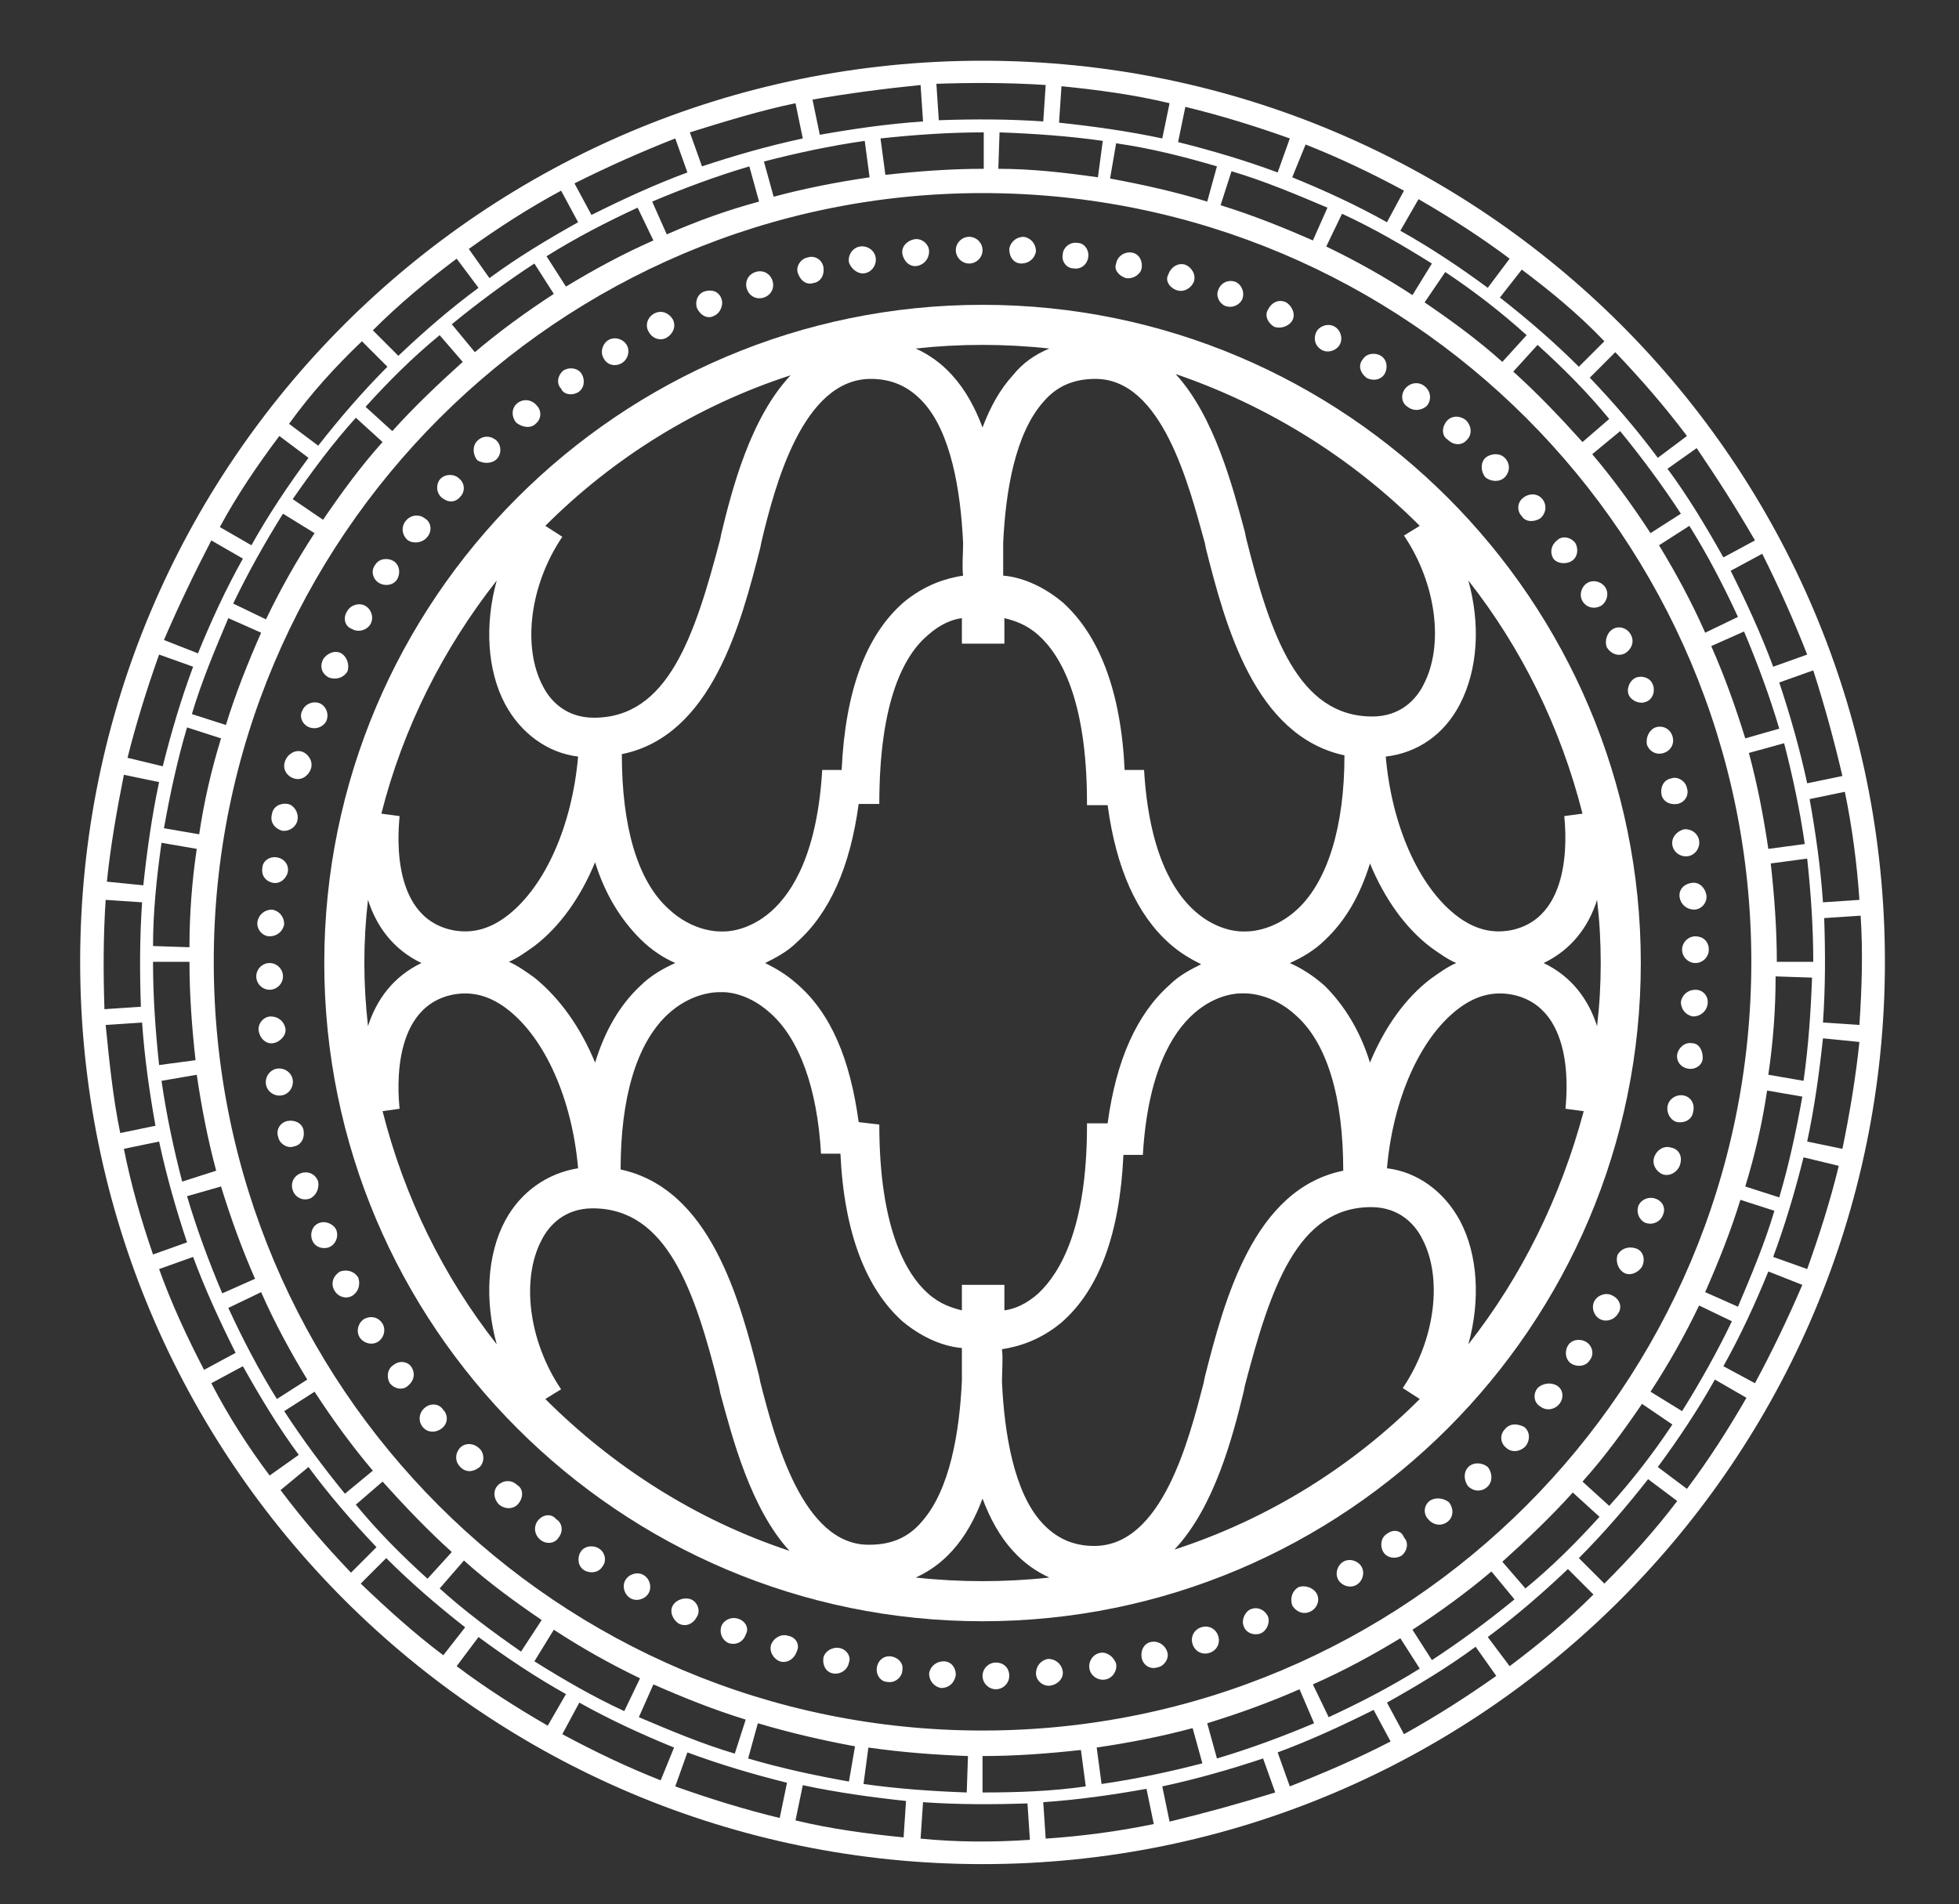 <?xml version="1.0" encoding="utf-8"?>
<!-- Generator: Adobe Illustrator 19.1.0, SVG Export Plug-In . SVG Version: 6.00 Build 0)  -->
<svg version="1.1" id="Lager_1" xmlns="http://www.w3.org/2000/svg" xmlns:xlink="http://www.w3.org/1999/xlink" x="0px" y="0px"
	 viewBox="0 0 161.3 156.8" style="enable-background:new 0 0 161.3 156.8;" xml:space="preserve">
<rect x="0" y="0" width="161.3" height="156.8" fill="#333333" stroke="none"/>
<style type="text/css">
	.st0{fill:#FFFFFF;}
</style>
<g>
	<path class="st0" d="M80.9,153.5c41,0,74.3-33.3,74.3-74.3C155.2,38.2,122,5,80.9,5S6.6,38.2,6.6,79.2
		C6.6,120.3,39.9,153.5,80.9,153.5 M29.7,130.4l2.1-2.1c2,2,4.2,3.9,6.5,5.7l-1.8,2.3C34.1,134.5,31.9,132.5,29.7,130.4 M80.9,15.9
		c35,0,63.3,28.3,63.3,63.3c0,35-28.3,63.3-63.3,63.3c-35,0-63.3-28.3-63.3-63.3C17.6,44.3,46,15.9,80.9,15.9 M62.9,13.3
		c2.7-0.7,5.5-1.3,8.3-1.7l0.4,3c-2.7,0.4-5.3,0.9-7.9,1.6L62.9,13.3z M72.5,11.4c2.8-0.3,5.6-0.5,8.5-0.5v3c-2.7,0-5.4,0.2-8.1,0.5
		L72.5,11.4z M82.2,13.9l0.1-3c2.8,0.1,5.7,0.3,8.5,0.7l-0.4,3C87.6,14.2,84.9,13.9,82.2,13.9 M91.4,14.7l0.5-2.9
		c2.8,0.4,5.6,1.1,8.3,1.9l-0.8,2.9C96.8,15.8,94.1,15.2,91.4,14.7 M108.1,138.7c2.5-1.1,4.9-2.4,7.2-3.8l1.6,2.5
		c-2.4,1.5-4.9,2.8-7.5,4L108.1,138.7z M108.2,141.9c-2.6,1.1-5.3,2.1-8,2.9l-0.8-2.9c2.6-0.8,5.1-1.7,7.6-2.8L108.2,141.9z
		 M116.3,134.2c2.3-1.5,4.5-3.1,6.5-4.8l1.9,2.3c-2.2,1.8-4.5,3.5-6.8,5L116.3,134.2z M123.7,128.6c2-1.8,4-3.7,5.8-5.7l2.2,2
		c-1.9,2.1-3.9,4.1-6.1,5.9L123.7,128.6z M130.3,122c1.8-2,3.4-4.2,4.9-6.4l2.5,1.7c-1.6,2.4-3.3,4.6-5.2,6.7L130.3,122z
		 M135.9,114.6c1.5-2.3,2.8-4.6,4-7.1l2.7,1.3c-1.2,2.5-2.6,5-4.1,7.4L135.9,114.6z M140.4,106.4c1.1-2.5,2.1-5,2.9-7.6l2.8,0.9
		c-0.8,2.7-1.9,5.3-3,7.9L140.4,106.4z M143.7,97.7c0.8-2.6,1.4-5.2,1.8-7.9l2.9,0.5c-0.5,2.8-1.1,5.6-1.9,8.3L143.7,97.7z
		 M145.6,88.5c0.4-2.7,0.6-5.4,0.6-8.1l3,0.1c-0.1,2.8-0.3,5.7-0.7,8.5L145.6,88.5z M146.3,79.2c0-2.7-0.2-5.4-0.5-8.1l3-0.4
		c0.3,2.8,0.5,5.6,0.5,8.5H146.3z M145.6,69.9c-0.4-2.7-0.9-5.3-1.6-7.9l2.9-0.8c0.7,2.7,1.3,5.5,1.7,8.3L145.6,69.9z M143.7,60.8
		c-0.8-2.6-1.7-5.1-2.8-7.6l2.7-1.2c1.1,2.6,2.1,5.3,2.9,8L143.7,60.8z M140.4,52.1c-1.1-2.5-2.4-4.9-3.8-7.2l2.5-1.6
		c1.5,2.4,2.8,4.9,4,7.5L140.4,52.1z M135.9,43.9c-1.5-2.3-3.1-4.5-4.8-6.5l2.3-1.9c1.8,2.2,3.5,4.5,5,6.8L135.9,43.9z M130.3,36.4
		c-1.8-2-3.7-4-5.7-5.8l2-2.2c2.1,1.9,4.1,3.9,5.9,6.1L130.3,36.4z M123.7,29.8c-2-1.8-4.2-3.4-6.4-4.9l1.7-2.5
		c2.4,1.6,4.6,3.3,6.7,5.2L123.7,29.8z M116.3,24.3c-2.3-1.5-4.6-2.8-7.1-4l1.3-2.7c2.6,1.2,5,2.6,7.4,4.1L116.3,24.3z M108.1,19.8
		c-2.5-1.1-5-2.1-7.6-2.9l0.9-2.8c2.7,0.8,5.3,1.9,7.9,3L108.1,19.8z M99,145.2c-2.7,0.7-5.5,1.3-8.3,1.7l-0.4-3
		c2.7-0.4,5.3-0.9,7.9-1.6L99,145.2z M89.4,147.1c-2.8,0.4-5.6,0.5-8.5,0.5l0-3c2.7,0,5.4-0.2,8.1-0.5L89.4,147.1z M79.7,144.6
		l-0.1,3c-2.8-0.1-5.7-0.3-8.5-0.7l0.4-3C74.3,144.3,77,144.5,79.7,144.6 M70.4,143.8l-0.5,2.9c-2.8-0.5-5.6-1.1-8.3-1.9l0.8-2.9
		C65.1,142.7,67.7,143.3,70.4,143.8 M45.6,134.2c2.3,1.5,4.6,2.8,7.1,4l-1.3,2.7c-2.6-1.2-5-2.6-7.4-4.1L45.6,134.2z M42.9,136
		c-2.3-1.6-4.6-3.3-6.7-5.2l2-2.3c2,1.8,4.2,3.4,6.4,4.9L42.9,136z M53.8,138.7c2.5,1.1,5,2.1,7.6,2.9l-0.9,2.8
		c-2.7-0.8-5.3-1.9-7.9-3L53.8,138.7z M54.9,19.3l-1.2-2.7c2.6-1.1,5.3-2.1,8-2.9l0.8,2.9C59.9,17.3,57.4,18.2,54.9,19.3 M53.8,19.8
		c-2.5,1.1-4.9,2.4-7.2,3.8l-1.6-2.5c2.4-1.5,4.9-2.8,7.5-4L53.8,19.8z M45.6,24.2c-2.3,1.5-4.5,3.1-6.5,4.8l-1.9-2.3
		c2.2-1.8,4.5-3.5,6.8-5L45.6,24.2z M38.1,29.8c-2,1.8-4,3.7-5.8,5.7l-2.2-2c1.9-2.1,3.9-4.1,6.1-5.9L38.1,29.8z M31.5,36.4
		c-1.8,2-3.4,4.2-4.9,6.4l-2.5-1.7c1.6-2.3,3.3-4.6,5.2-6.7L31.5,36.4z M25.9,43.9c-1.5,2.3-2.8,4.6-4,7.1l-2.7-1.3
		c1.2-2.5,2.6-5,4.1-7.4L25.9,43.9z M21.5,52.1c-1.1,2.5-2.1,5-2.9,7.6l-2.8-0.9c0.8-2.7,1.9-5.3,3-7.9L21.5,52.1z M18.2,60.8
		c-0.8,2.6-1.4,5.2-1.8,7.9l-2.9-0.5c0.5-2.8,1.1-5.6,1.9-8.3L18.2,60.8z M16.2,69.9c-0.4,2.7-0.6,5.4-0.6,8.1l-3-0.1
		c0-2.8,0.3-5.7,0.7-8.5L16.2,69.9z M15.6,79.2c0,2.7,0.2,5.4,0.5,8.1l-3,0.4c-0.3-2.8-0.5-5.6-0.5-8.5H15.6z M16.2,88.5
		c0.4,2.7,0.9,5.3,1.6,7.9L15,97.3c-0.7-2.7-1.3-5.5-1.7-8.3L16.2,88.5z M18.2,97.7c0.8,2.6,1.7,5.1,2.8,7.6l-2.7,1.2
		c-1.1-2.6-2.1-5.3-2.9-8L18.2,97.7z M21.5,106.4c1.1,2.5,2.4,4.9,3.8,7.2l-2.5,1.6c-1.5-2.4-2.8-4.9-4-7.5L21.5,106.4z M25.9,114.6
		c1.5,2.3,3.1,4.5,4.8,6.5l-2.3,1.9c-1.8-2.2-3.5-4.5-5-6.8L25.9,114.6z M31.5,122c1.8,2,3.7,4,5.7,5.8l-2,2.2
		c-2.1-1.9-4.1-3.9-5.9-6.1L31.5,122z M37.6,137.2l1.8-2.4c2.3,1.7,4.7,3.3,7.2,4.7l-1.5,2.6C42.5,140.6,40,139,37.6,137.2
		 M54.4,146.6c-2.8-1.1-5.5-2.4-8.1-3.8l1.4-2.6c2.5,1.4,5.1,2.6,7.8,3.7L54.4,146.6z M64.2,149.7c-2.9-0.7-5.8-1.6-8.6-2.6l1-2.8
		c2.7,1,5.4,1.8,8.2,2.5L64.2,149.7z M74.4,151.3c-3-0.3-6-0.7-8.9-1.4l0.6-2.9c2.8,0.6,5.7,1,8.5,1.3L74.4,151.3z M75.8,151.4
		l0.2-3c2.9,0.2,5.7,0.2,8.6,0.1l0.2,3C81.8,151.7,78.8,151.7,75.8,151.4 M86.1,151.4l-0.2-3c2.9-0.2,5.7-0.6,8.5-1.1l0.6,2.9
		C92.1,150.8,89.1,151.2,86.1,151.4 M96.3,150l-0.6-2.9c2.8-0.6,5.6-1.4,8.3-2.3l1,2.8C102.1,148.5,99.2,149.3,96.3,150
		 M106.2,147.1l-1-2.8c2.7-1,5.3-2.2,7.9-3.5l1.4,2.6C111.8,144.8,109,146,106.2,147.1 M115.6,142.8l-1.4-2.6c2.5-1.4,5-2.9,7.3-4.6
		l1.7,2.4C120.8,139.7,118.3,141.3,115.6,142.8 M124.3,137.2l-1.8-2.4c2.3-1.7,4.5-3.6,6.6-5.6l2.1,2.1
		C129,133.5,126.7,135.4,124.3,137.2 M132.1,130.4l-2.1-2.1c2-2,3.9-4.2,5.7-6.5l2.4,1.8C136.2,126.1,134.2,128.3,132.1,130.4
		 M138.9,122.6l-2.4-1.8c1.7-2.3,3.3-4.7,4.7-7.2l2.6,1.5C142.3,117.7,140.7,120.2,138.9,122.6 M144.5,113.9l-2.6-1.4
		c1.4-2.5,2.6-5.1,3.7-7.8l2.8,1.1C147.2,108.6,145.9,111.3,144.5,113.9 M148.8,104.5l-2.8-1c1-2.7,1.8-5.4,2.5-8.2l2.9,0.7
		C150.7,98.9,149.8,101.7,148.8,104.5 M151.7,94.6l-2.9-0.6c0.6-2.8,1-5.7,1.3-8.5l3,0.3C152.8,88.7,152.3,91.7,151.7,94.6
		 M153.1,84.4l-3-0.2c0.2-2.9,0.2-5.7,0.1-8.6l3-0.2C153.4,78.4,153.3,81.4,153.1,84.4 M153.1,74.1l-3,0.2c-0.2-2.9-0.6-5.7-1.1-8.5
		l2.9-0.6C152.5,68.1,152.9,71.1,153.1,74.1 M151.7,63.9l-2.9,0.6c-0.6-2.8-1.4-5.6-2.3-8.3l2.8-1C150.2,58,151,60.9,151.7,63.9
		 M148.8,53.9l-2.8,1c-1-2.7-2.2-5.3-3.5-7.9l2.6-1.4C146.5,48.4,147.7,51.1,148.8,53.9 M144.5,44.5l-2.6,1.4
		c-1.4-2.5-2.9-5-4.6-7.3l2.4-1.7C141.4,39.4,143,41.9,144.5,44.5 M138.9,35.9l-2.4,1.8c-1.7-2.3-3.6-4.5-5.6-6.6l2.1-2.1
		C135.1,31.2,137.1,33.5,138.9,35.9 M132.1,28.1l-2.1,2.1c-2-2-4.2-3.9-6.5-5.7l1.8-2.3C127.7,24,130,25.9,132.1,28.1 M124.3,21.3
		l-1.8,2.4c-2.3-1.7-4.7-3.3-7.2-4.7l1.5-2.6C119.4,17.9,121.9,19.5,124.3,21.3 M107.5,11.9c2.8,1.1,5.5,2.4,8.1,3.8l-1.4,2.6
		c-2.5-1.4-5.1-2.6-7.8-3.7L107.5,11.9z M97.6,8.8c2.9,0.7,5.8,1.6,8.6,2.6l-1,2.8c-2.7-1-5.4-1.8-8.2-2.5L97.6,8.8z M87.4,7.1
		c3,0.3,6,0.7,8.9,1.4l-0.6,2.9c-2.8-0.6-5.7-1-8.5-1.3L87.4,7.1z M86.1,7l-0.2,3c-2.9-0.2-5.7-0.2-8.6-0.1l-0.2-3
		C80.1,6.8,83.1,6.8,86.1,7 M75.8,7l0.2,3c-2.9,0.2-5.7,0.6-8.5,1.1l-0.6-2.9C69.8,7.7,72.8,7.3,75.8,7 M65.5,8.5l0.6,2.9
		c-2.8,0.6-5.6,1.4-8.3,2.3l-1-2.8C59.7,10,62.6,9.1,65.5,8.5 M55.6,11.4l1,2.8c-2.7,1-5.3,2.2-7.9,3.5l-1.4-2.6
		C50.1,13.7,52.8,12.5,55.6,11.4 M46.2,15.7l1.4,2.6c-2.5,1.4-5,2.9-7.3,4.6l-1.7-2.4C41.1,18.7,43.6,17.1,46.2,15.7 M37.6,21.3
		l1.8,2.4c-2.3,1.7-4.5,3.6-6.6,5.6l-2.1-2.1C32.9,25,35.2,23.1,37.6,21.3 M29.8,28.1l2.1,2.1c-2,2-3.9,4.2-5.7,6.5l-2.4-1.8
		C25.6,32.4,27.6,30.2,29.8,28.1 M23,35.9l2.4,1.8c-1.7,2.3-3.3,4.7-4.7,7.2l-2.6-1.5C19.5,40.8,21.2,38.3,23,35.9 M17.4,44.5L20,46
		c-1.4,2.5-2.6,5.1-3.7,7.8l-2.8-1.1C14.7,49.9,16,47.2,17.4,44.5 M13.1,53.9l2.8,1c-1,2.7-1.8,5.4-2.5,8.2l-2.9-0.7
		C11.2,59.6,12.1,56.7,13.1,53.9 M10.2,63.8l2.9,0.6c-0.6,2.8-1,5.7-1.3,8.5l-3-0.3C9.1,69.7,9.6,66.8,10.2,63.8 M8.7,74.1l3,0.2
		c-0.2,2.9-0.2,5.7-0.1,8.6l-3,0.2C8.5,80.1,8.5,77.1,8.7,74.1 M8.7,84.4l3-0.2c0.2,2.9,0.6,5.7,1.1,8.5l-2.9,0.6
		C9.3,90.4,9,87.4,8.7,84.4 M10.2,94.6l2.9-0.6c0.6,2.8,1.4,5.6,2.3,8.3l-2.8,1C11.6,100.4,10.8,97.6,10.2,94.6 M13.1,104.5l2.8-1
		c1,2.7,2.2,5.3,3.5,7.9l-2.6,1.4C15.4,110.1,14.1,107.3,13.1,104.5 M17.4,113.9l2.6-1.4c1.4,2.5,2.9,5,4.6,7.3l-2.4,1.7
		C20.4,119.1,18.8,116.6,17.4,113.9 M25.4,120.8c1.7,2.3,3.6,4.5,5.6,6.6l-2.1,2.1c-2.1-2.2-4-4.4-5.8-6.8L25.4,120.8z"/>
	<path class="st0" d="M22.2,77.1c0.6,0,1.1-0.4,1.2-1c0-0.6-0.4-1.1-1-1.2c-0.6,0-1.1,0.4-1.2,1C21.1,76.5,21.6,77.1,22.2,77.1"/>
	<path class="st0" d="M22.5,72.7c0.6,0.1,1.1-0.4,1.2-0.9c0.1-0.6-0.3-1.1-0.9-1.2c-0.6-0.1-1.2,0.3-1.2,0.9
		C21.5,72.1,21.9,72.6,22.5,72.7"/>
	<path class="st0" d="M23.2,68.4c0.6,0.1,1.2-0.3,1.3-0.9c0.1-0.6-0.3-1.2-0.8-1.3c-0.6-0.1-1.2,0.2-1.3,0.8
		C22.2,67.7,22.6,68.2,23.2,68.4"/>
	<path class="st0" d="M24.2,64.1c0.6,0.2,1.2-0.2,1.4-0.8c0.2-0.6-0.2-1.2-0.7-1.4c-0.6-0.2-1.2,0.2-1.4,0.7
		C23.2,63.3,23.6,63.9,24.2,64.1"/>
	<path class="st0" d="M25.5,59.9c0.6,0.2,1.2-0.1,1.4-0.6c0.2-0.6-0.1-1.2-0.6-1.4c-0.6-0.2-1.2,0.1-1.4,0.6
		C24.6,59,24.9,59.7,25.5,59.9"/>
	<path class="st0" d="M27.1,55.8c0.6,0.2,1.2,0,1.5-0.5c0.2-0.5,0-1.2-0.5-1.5c-0.5-0.3-1.2,0-1.5,0.5
		C26.3,54.9,26.5,55.5,27.1,55.8"/>
	<path class="st0" d="M29,51.8c0.5,0.3,1.2,0.1,1.5-0.4c0.3-0.5,0.1-1.2-0.4-1.5c-0.5-0.3-1.2-0.1-1.5,0.4
		C28.2,50.9,28.4,51.6,29,51.8"/>
	<path class="st0" d="M31.2,48c0.5,0.3,1.2,0.2,1.5-0.3c0.3-0.5,0.2-1.2-0.3-1.5c-0.5-0.3-1.2-0.2-1.5,0.3
		C30.5,47,30.7,47.7,31.2,48"/>
	<path class="st0" d="M35.2,44.2c0.4-0.5,0.3-1.2-0.2-1.5c-0.5-0.4-1.2-0.3-1.6,0.2c-0.4,0.5-0.3,1.2,0.2,1.6
		C34.1,44.8,34.8,44.7,35.2,44.2"/>
	<path class="st0" d="M36.4,41c0.5,0.4,1.1,0.4,1.5-0.1c0.4-0.4,0.4-1.1-0.1-1.5c-0.4-0.4-1.2-0.4-1.6,0.1
		C35.9,39.9,35.9,40.6,36.4,41"/>
	<path class="st0" d="M40.9,37.8c0.4-0.4,0.4-1.1,0-1.5c-0.4-0.4-1.1-0.5-1.6,0c-0.4,0.4-0.4,1.1,0,1.6
		C39.8,38.2,40.5,38.2,40.9,37.8"/>
	<path class="st0" d="M44.1,34.9c0.5-0.4,0.5-1.1,0.1-1.5c-0.4-0.5-1.1-0.6-1.6-0.2c-0.5,0.4-0.5,1.1-0.1,1.6
		C43,35.2,43.7,35.3,44.1,34.9"/>
	<path class="st0" d="M47.6,32.3c0.5-0.3,0.6-1,0.3-1.5c-0.3-0.5-1-0.6-1.5-0.3c-0.5,0.4-0.6,1.1-0.2,1.5
		C46.4,32.5,47.1,32.6,47.6,32.3"/>
	<path class="st0" d="M51.2,29.9c0.5-0.3,0.7-1,0.4-1.5c-0.3-0.5-1-0.7-1.5-0.4c-0.5,0.3-0.7,1-0.4,1.5C50,30.1,50.7,30.2,51.2,29.9
		"/>
	<path class="st0" d="M54.9,27.8c0.5-0.3,0.8-0.9,0.5-1.5c-0.3-0.5-0.9-0.8-1.5-0.5c-0.6,0.3-0.8,1-0.5,1.5
		C53.7,27.9,54.4,28.1,54.9,27.8"/>
	<path class="st0" d="M58.8,26c0.5-0.2,0.8-0.9,0.6-1.4C59.2,24,58.6,23.8,58,24c-0.6,0.2-0.8,0.9-0.6,1.4
		C57.7,26,58.3,26.3,58.8,26"/>
	<path class="st0" d="M62.9,24.5c0.6-0.2,0.9-0.8,0.7-1.4c-0.2-0.6-0.8-0.9-1.4-0.7c-0.6,0.2-0.9,0.8-0.7,1.4
		C61.7,24.4,62.3,24.7,62.9,24.5"/>
	<path class="st0" d="M67,23.3c0.6-0.1,0.9-0.7,0.8-1.3c-0.1-0.6-0.7-1-1.3-0.8c-0.6,0.1-1,0.8-0.8,1.3C65.9,23.1,66.4,23.5,67,23.3
		"/>
	<path class="st0" d="M71.2,22.5c0.6-0.1,1-0.7,0.9-1.3c-0.1-0.6-0.7-1-1.3-0.9c-0.6,0.1-1,0.7-0.9,1.3
		C70.1,22.2,70.7,22.6,71.2,22.5"/>
	<path class="st0" d="M75.5,21.9c0.6-0.1,1-0.6,1-1.2c0-0.6-0.6-1.1-1.2-1c-0.6,0.1-1.1,0.6-1,1.2C74.4,21.5,74.9,22,75.5,21.9"/>
	<path class="st0" d="M79.8,21.7c0.6,0,1.1-0.5,1.1-1.1c0-0.6-0.5-1.1-1.1-1.1c-0.6,0-1.1,0.5-1.1,1.1
		C78.7,21.2,79.2,21.7,79.8,21.7"/>
	<path class="st0" d="M84.1,21.7c0.6,0,1.1-0.4,1.2-1c0-0.6-0.4-1.1-1-1.2c-0.6,0-1.1,0.4-1.2,1C83.1,21.2,83.5,21.7,84.1,21.7"/>
	<path class="st0" d="M88.4,22.1c0.6,0.1,1.1-0.3,1.2-0.9c0.1-0.6-0.3-1.2-0.9-1.2c-0.6-0.1-1.2,0.4-1.2,1
		C87.4,21.5,87.8,22.1,88.4,22.1"/>
	<path class="st0" d="M92.7,22.9c0.6,0.1,1.2-0.3,1.3-0.8c0.1-0.6-0.2-1.2-0.8-1.3c-0.6-0.1-1.2,0.3-1.3,0.9
		C91.7,22.2,92.1,22.7,92.7,22.9"/>
	<path class="st0" d="M96.9,23.9c0.6,0.2,1.2-0.2,1.4-0.7c0.2-0.6-0.2-1.2-0.7-1.4c-0.6-0.2-1.2,0.2-1.4,0.8
		C95.9,23.1,96.3,23.7,96.9,23.9"/>
	<path class="st0" d="M100.9,25.2c0.6,0.2,1.2-0.1,1.4-0.6c0.2-0.6-0.1-1.2-0.6-1.4c-0.6-0.2-1.2,0.1-1.4,0.7
		C100.1,24.4,100.4,25,100.9,25.2"/>
	<path class="st0" d="M104.9,26.9c0.5,0.2,1.2,0,1.5-0.5c0.3-0.5,0-1.2-0.5-1.5c-0.6-0.3-1.2,0-1.5,0.6
		C104.1,26,104.4,26.6,104.9,26.9"/>
	<path class="st0" d="M108.8,28.8c0.5,0.3,1.2,0.1,1.5-0.4c0.3-0.5,0.1-1.2-0.4-1.5c-0.5-0.3-1.2-0.1-1.5,0.4
		C108.1,27.9,108.3,28.5,108.8,28.8"/>
	<path class="st0" d="M112.5,31.1c0.5,0.3,1.2,0.2,1.5-0.3c0.3-0.5,0.2-1.2-0.3-1.5c-0.5-0.3-1.2-0.2-1.5,0.3
		C111.8,30.1,112,30.7,112.5,31.1"/>
	<path class="st0" d="M117.5,33.4c0.4-0.5,0.3-1.2-0.2-1.6c-0.5-0.4-1.2-0.3-1.6,0.2c-0.4,0.5-0.3,1.2,0.2,1.5
		C116.4,33.9,117.1,33.8,117.5,33.4"/>
	<path class="st0" d="M120.8,36.2c0.4-0.4,0.4-1.1-0.1-1.6c-0.5-0.4-1.2-0.4-1.6,0.1c-0.4,0.5-0.4,1.2,0.1,1.5
		C119.7,36.7,120.4,36.7,120.8,36.2"/>
	<path class="st0" d="M123.9,39.3c0.4-0.4,0.5-1.1,0-1.6c-0.4-0.4-1.1-0.4-1.6,0c-0.4,0.4-0.4,1.1,0,1.6
		C122.8,39.7,123.5,39.7,123.9,39.3"/>
	<path class="st0" d="M126.8,42.7c0.5-0.4,0.6-1.1,0.2-1.6c-0.4-0.5-1.1-0.5-1.6-0.1c-0.5,0.4-0.5,1.1-0.1,1.5
		C125.6,43,126.3,43,126.8,42.7"/>
	<path class="st0" d="M129.4,46.2c0.5-0.3,0.6-1,0.3-1.5c-0.4-0.5-1.1-0.6-1.5-0.2c-0.5,0.4-0.6,1-0.3,1.5
		C128.2,46.4,128.9,46.5,129.4,46.2"/>
	<path class="st0" d="M131.8,49.9c0.5-0.3,0.7-1,0.4-1.5c-0.3-0.5-1-0.7-1.5-0.4c-0.5,0.3-0.7,1-0.4,1.5
		C130.6,50,131.2,50.2,131.8,49.9"/>
	<path class="st0" d="M132.3,53.3c0.3,0.5,0.9,0.8,1.5,0.5c0.5-0.3,0.8-0.9,0.5-1.5c-0.3-0.6-1-0.8-1.5-0.5
		C132.3,52.1,132.1,52.8,132.3,53.3"/>
	<path class="st0" d="M134.1,57.2c0.2,0.5,0.9,0.8,1.4,0.6c0.6-0.2,0.8-0.9,0.6-1.4c-0.2-0.6-0.9-0.8-1.4-0.6
		C134.2,56,133.9,56.7,134.1,57.2"/>
	<path class="st0" d="M135.6,61.3c0.2,0.6,0.8,0.9,1.4,0.7c0.6-0.2,0.9-0.8,0.7-1.4c-0.2-0.6-0.8-0.9-1.4-0.7
		C135.8,60.1,135.5,60.7,135.6,61.3"/>
	<path class="st0" d="M136.8,65.4c0.1,0.6,0.7,0.9,1.3,0.8c0.6-0.1,1-0.7,0.8-1.3c-0.1-0.6-0.8-1-1.3-0.8
		C137,64.2,136.7,64.8,136.8,65.4"/>
	<path class="st0" d="M137.7,69.6c0.1,0.6,0.7,1,1.3,0.9c0.6-0.1,1-0.7,0.9-1.3c-0.1-0.6-0.7-1-1.3-0.9
		C138,68.5,137.6,69,137.7,69.6"/>
	<path class="st0" d="M138.3,73.9c0.1,0.6,0.6,1,1.2,1c0.6,0,1.1-0.6,1-1.2c-0.1-0.6-0.6-1.1-1.2-1
		C138.6,72.8,138.2,73.3,138.3,73.9"/>
	<path class="st0" d="M139.6,77.1c-0.6,0-1.1,0.5-1.1,1.1c0,0.6,0.5,1.1,1.1,1.1c0.6,0,1.1-0.5,1.1-1.1
		C140.7,77.5,140.2,77.1,139.6,77.1"/>
	<path class="st0" d="M139.6,81.5c-0.6,0-1.1,0.4-1.2,1c0,0.6,0.4,1.1,1,1.2c0.6,0,1.1-0.4,1.2-1C140.7,82,140.2,81.5,139.6,81.5"/>
	<path class="st0" d="M139.3,85.9c-0.6-0.1-1.1,0.4-1.2,0.9c-0.1,0.6,0.3,1.1,0.9,1.2c0.6,0.1,1.2-0.3,1.2-0.9
		S139.9,85.9,139.3,85.9"/>
	<path class="st0" d="M138.6,90.2c-0.6-0.1-1.2,0.3-1.3,0.9c-0.1,0.6,0.3,1.2,0.8,1.3c0.6,0.1,1.2-0.2,1.3-0.8
		C139.6,90.9,139.2,90.3,138.6,90.2"/>
	<path class="st0" d="M137.6,94.5c-0.6-0.2-1.2,0.2-1.4,0.8c-0.2,0.6,0.2,1.2,0.7,1.4c0.6,0.2,1.2-0.2,1.4-0.7
		C138.6,95.2,138.2,94.6,137.6,94.5"/>
	<path class="st0" d="M136.3,98.7c-0.6-0.2-1.2,0.1-1.4,0.6c-0.2,0.6,0.1,1.2,0.6,1.4c0.6,0.2,1.2-0.1,1.4-0.6
		C137.2,99.5,136.9,98.9,136.3,98.7"/>
	<path class="st0" d="M134.7,102.8c-0.6-0.2-1.2,0-1.5,0.5c-0.2,0.5,0,1.2,0.5,1.5c0.5,0.3,1.2,0,1.5-0.5
		C135.5,103.7,135.3,103,134.7,102.8"/>
	<path class="st0" d="M132.8,106.7c-0.5-0.3-1.2-0.1-1.5,0.4c-0.3,0.5-0.1,1.2,0.4,1.5c0.5,0.3,1.2,0.1,1.5-0.4
		C133.6,107.7,133.4,107,132.8,106.7"/>
	<path class="st0" d="M130.6,110.5c-0.5-0.3-1.2-0.2-1.5,0.3c-0.3,0.5-0.2,1.2,0.3,1.5c0.5,0.3,1.2,0.2,1.5-0.3
		C131.3,111.5,131.1,110.8,130.6,110.5"/>
	<path class="st0" d="M126.6,114.3c-0.4,0.5-0.3,1.2,0.2,1.5c0.5,0.4,1.2,0.3,1.6-0.2c0.4-0.5,0.3-1.2-0.2-1.5
		C127.7,113.8,127,113.9,126.6,114.3"/>
	<path class="st0" d="M123.9,117.7c-0.4,0.4-0.4,1.1,0.1,1.5c0.4,0.4,1.1,0.4,1.6-0.1c0.4-0.5,0.4-1.2-0.1-1.6
		C124.9,117.2,124.3,117.2,123.9,117.7"/>
	<path class="st0" d="M120.9,120.8c-0.4,0.4-0.4,1.1,0,1.6c0.4,0.4,1.1,0.5,1.6,0c0.4-0.4,0.4-1.1,0-1.6
		C122,120.4,121.3,120.4,120.9,120.8"/>
	<path class="st0" d="M117.7,123.6c-0.5,0.4-0.5,1.1-0.1,1.5c0.4,0.5,1.1,0.6,1.6,0.2c0.5-0.4,0.5-1.1,0.1-1.6
		C118.8,123.3,118.1,123.3,117.7,123.6"/>
	<path class="st0" d="M114.2,126.3c-0.5,0.3-0.6,1-0.3,1.5c0.3,0.5,1,0.6,1.5,0.3c0.5-0.4,0.6-1.1,0.2-1.5
		C115.4,126,114.7,125.9,114.2,126.3"/>
	<path class="st0" d="M110.6,128.6c-0.5,0.3-0.7,1-0.4,1.5c0.3,0.5,1,0.7,1.5,0.4c0.5-0.3,0.7-1,0.4-1.5
		C111.8,128.5,111.1,128.3,110.6,128.6"/>
	<path class="st0" d="M106.9,130.7c-0.5,0.3-0.7,0.9-0.5,1.5c0.3,0.5,0.9,0.8,1.5,0.5c0.6-0.3,0.8-1,0.5-1.5
		S107.4,130.5,106.9,130.7"/>
	<path class="st0" d="M103,132.5c-0.5,0.2-0.8,0.9-0.6,1.4c0.2,0.6,0.9,0.8,1.4,0.6s0.8-0.9,0.6-1.4
		C104.1,132.5,103.5,132.3,103,132.5"/>
	<path class="st0" d="M98.9,134c-0.6,0.2-0.9,0.8-0.7,1.4c0.2,0.6,0.8,0.9,1.4,0.7c0.6-0.2,0.9-0.8,0.7-1.4
		C100.1,134.1,99.5,133.8,98.9,134"/>
	<path class="st0" d="M94.8,135.2c-0.6,0.1-0.9,0.7-0.8,1.3c0.1,0.6,0.7,1,1.3,0.8c0.6-0.1,1-0.8,0.8-1.3
		C95.9,135.4,95.3,135.1,94.8,135.2"/>
	<path class="st0" d="M90.6,136.1c-0.6,0.1-1,0.7-0.9,1.3c0.1,0.6,0.7,1,1.3,0.9c0.6-0.1,1-0.7,0.9-1.3
		C91.7,136.4,91.1,136,90.6,136.1"/>
	<path class="st0" d="M86.3,136.6c-0.6,0.1-1,0.6-1,1.2c0,0.6,0.6,1.1,1.2,1c0.6-0.1,1.1-0.6,1-1.2C87.4,137,86.9,136.6,86.3,136.6"
		/>
	<path class="st0" d="M82,136.9c-0.6,0-1.1,0.5-1.1,1.1c0,0.6,0.5,1.1,1.1,1.1c0.6,0,1.1-0.5,1.1-1.1
		C83.1,137.3,82.6,136.9,82,136.9"/>
	<path class="st0" d="M77.7,136.8c-0.6,0-1.1,0.4-1.2,1c0,0.6,0.4,1.1,1,1.2c0.6,0,1.1-0.4,1.2-1.1
		C78.7,137.3,78.3,136.8,77.7,136.8"/>
	<path class="st0" d="M73.4,136.4c-0.6-0.1-1.1,0.3-1.2,0.9c-0.1,0.6,0.3,1.2,0.9,1.2c0.6,0.1,1.2-0.4,1.2-1
		C74.4,137,74,136.5,73.4,136.4"/>
	<path class="st0" d="M69.1,135.7c-0.6-0.1-1.2,0.3-1.3,0.8c-0.1,0.6,0.2,1.2,0.8,1.3c0.6,0.1,1.2-0.3,1.3-0.9
		C70.1,136.4,69.7,135.8,69.1,135.7"/>
	<path class="st0" d="M64.9,134.7c-0.6-0.2-1.2,0.2-1.4,0.7c-0.2,0.6,0.2,1.2,0.7,1.4c0.6,0.2,1.2-0.2,1.4-0.8
		C65.9,135.4,65.5,134.8,64.9,134.7"/>
	<path class="st0" d="M60.8,133.3c-0.6-0.2-1.2,0.1-1.4,0.6c-0.2,0.6,0.1,1.2,0.6,1.4c0.6,0.2,1.2-0.1,1.4-0.7
		C61.7,134.1,61.4,133.5,60.8,133.3"/>
	<path class="st0" d="M56.9,131.7c-0.5-0.2-1.2,0-1.5,0.5c-0.3,0.5,0,1.2,0.5,1.5c0.6,0.3,1.2,0,1.5-0.6
		C57.7,132.6,57.4,131.9,56.9,131.7"/>
	<path class="st0" d="M53,129.7c-0.5-0.3-1.2-0.1-1.5,0.4c-0.3,0.5-0.1,1.2,0.4,1.5c0.5,0.3,1.2,0.1,1.5-0.4
		C53.7,130.7,53.5,130,53,129.7"/>
	<path class="st0" d="M49.3,127.5c-0.5-0.3-1.2-0.2-1.5,0.3c-0.3,0.5-0.2,1.2,0.3,1.5c0.5,0.3,1.2,0.2,1.5-0.3
		C50,128.5,49.8,127.8,49.3,127.5"/>
	<path class="st0" d="M44.3,125.2c-0.4,0.5-0.3,1.2,0.2,1.6c0.5,0.4,1.2,0.3,1.5-0.2c0.4-0.5,0.3-1.2-0.2-1.5
		C45.4,124.6,44.7,124.7,44.3,125.2"/>
	<path class="st0" d="M41,122.3c-0.4,0.4-0.4,1.1,0.1,1.6c0.5,0.4,1.2,0.4,1.6-0.1c0.4-0.5,0.4-1.2-0.1-1.5
		C42.1,121.8,41.4,121.9,41,122.3"/>
	<path class="st0" d="M37.9,119.2c-0.4,0.4-0.5,1.1,0,1.6s1.1,0.4,1.6,0c0.4-0.4,0.4-1.1,0-1.5C39,118.8,38.3,118.8,37.9,119.2"/>
	<path class="st0" d="M35,115.9c-0.5,0.4-0.6,1.1-0.2,1.6c0.4,0.5,1.1,0.5,1.6,0.1c0.5-0.4,0.5-1.1,0.1-1.5
		C36.2,115.6,35.5,115.5,35,115.9"/>
	<path class="st0" d="M32.4,112.4c-0.5,0.3-0.6,1-0.3,1.5c0.4,0.5,1.1,0.6,1.5,0.2c0.5-0.4,0.6-1,0.3-1.5
		C33.6,112.1,32.9,112,32.4,112.4"/>
	<path class="st0" d="M30,108.6c-0.5,0.3-0.7,1-0.4,1.5c0.3,0.5,1,0.7,1.5,0.4c0.5-0.3,0.7-1,0.4-1.5
		C31.2,108.5,30.6,108.3,30,108.6"/>
	<path class="st0" d="M29.5,105.2c-0.3-0.5-0.9-0.7-1.5-0.5c-0.5,0.3-0.8,0.9-0.5,1.5s1,0.8,1.5,0.5
		C29.5,106.4,29.7,105.8,29.5,105.2"/>
	<path class="st0" d="M27.7,101.3c-0.2-0.5-0.9-0.8-1.4-0.6c-0.6,0.2-0.8,0.9-0.6,1.4c0.2,0.6,0.9,0.8,1.4,0.6
		C27.6,102.5,27.9,101.9,27.7,101.3"/>
	<path class="st0" d="M26.2,97.3c-0.2-0.6-0.8-0.9-1.4-0.7c-0.6,0.2-0.9,0.8-0.7,1.4c0.2,0.6,0.8,0.9,1.4,0.7
		C26,98.5,26.3,97.9,26.2,97.3"/>
	<path class="st0" d="M25,93.1c-0.1-0.6-0.7-0.9-1.3-0.8c-0.6,0.1-1,0.7-0.8,1.3c0.1,0.6,0.8,1,1.3,0.8C24.8,94.3,25.1,93.7,25,93.1
		"/>
	<path class="st0" d="M24.1,88.9c-0.1-0.6-0.7-1-1.3-0.9c-0.6,0.1-1,0.7-0.9,1.3c0.1,0.6,0.7,1,1.3,0.9
		C23.8,90.1,24.2,89.5,24.1,88.9"/>
	<path class="st0" d="M23.5,84.7c-0.1-0.6-0.6-1-1.2-1c-0.6,0-1.1,0.6-1,1.2c0.1,0.6,0.6,1.1,1.2,1C23.1,85.8,23.6,85.2,23.5,84.7"
		/>
	<path class="st0" d="M22.2,81.5c0.6,0,1.1-0.5,1.1-1.1c0-0.6-0.5-1.1-1.1-1.1c-0.6,0-1.1,0.5-1.1,1.1C21.1,81,21.6,81.5,22.2,81.5"
		/>
	<path class="st0" d="M26.7,79.3c0,29.9,24.3,54.2,54.2,54.2s54.2-24.3,54.2-54.2c0-29.9-24.3-54.2-54.2-54.2S26.7,49.4,26.7,79.3
		 M71.7,31.2c1.7,0,3.1,0.6,4.3,1.9c2.3,2.5,3.1,7.3,3.3,11.6c0,1-0.1,1.9,0,2.7c-1.3,0.2-3.1,0.7-4.9,2.2
		c-3.1,2.7-4.8,7.3-5.1,13.8h-1.6c-0.8,13.4-7.8,13.3-8.1,13.3l-0.1,0l-0.1,0c-0.1,0-2.3,0.1-4.4-1.9c-2.5-2.3-3.8-6.7-3.8-12.7
		c7.4-1.5,9.8-10.7,11.4-17l0.1-0.5C63.8,40,66.1,31.2,71.7,31.2 M70.7,92.4c-0.7-5.2-2.3-9-5.1-11.4c-0.9-0.8-1.8-1.3-2.6-1.7
		c0.8-0.4,1.8-0.9,2.6-1.7c2.7-2.4,4.4-6.2,5.1-11.4l1.7,0c0-8.6,2.1-12.3,4-13.9c1-0.9,2-1.3,2.8-1.4v2.1h3.5l0-2.1
		c0.8,0.2,1.8,0.5,2.8,1.4c1.8,1.6,4,5.3,4,13.8l0,0.2l1.7,0c0.7,5.2,2.4,9,5.1,11.4c0.9,0.8,1.8,1.3,2.6,1.7
		c-0.8,0.4-1.8,0.9-2.6,1.7c-2.7,2.4-4.4,6.2-5.1,11.4l-1.7,0v0.2c0,8.4-2.2,12.1-4,13.8c-1,0.9-2,1.3-2.8,1.4l0-2.1h-3.5v2.1
		c-0.8-0.2-1.8-0.5-2.8-1.4c-1.8-1.6-4-5.4-4-13.9v0L70.7,92.4z M55.6,79.3c-0.9,0.4-2,1-2.9,1.9c-1.7,1.6-2.9,3.7-3.7,6.3
		c-1.2-2.9-2.9-5.3-5-7c-0.7-0.5-1.4-1-2.1-1.3c0.7-0.3,1.4-0.8,2.1-1.3c2.1-1.6,3.8-4,5-6.9c0.8,2.6,2.1,4.7,3.7,6.3
		C53.7,78.3,54.7,78.9,55.6,79.3 M44.9,43.3c5.6-5.6,12.5-9.9,20.2-12.4c-3.3,3.5-4.8,9.3-5.7,13l-0.1,0.5
		c-2.1,8-4.3,14.7-10.4,14.7h0c-2.3,0-3.6-1.4-4.2-2.6c-1.7-3.2-1.1-8.3,1.6-12.3L44.9,43.3z M40.9,47.8c-1,3.6-0.8,7.4,0.7,10.2
		c1.3,2.4,3.5,4,6,4.3c-0.5,5.7-2.7,10.6-5.7,13c-1.5,1.2-3,1.6-4.6,1.3c-5.5-1.1-4.4-9-4.4-9.4l-1.5-0.2
		C33.2,59.9,36.5,53.4,40.9,47.8 M30,79.3c0-1.8,0.1-3.5,0.3-5.2c0.7,2.2,2.1,4.1,4.4,5.2c-2.3,1.1-3.7,3-4.4,5.2
		C30.1,82.7,30,81,30,79.3 M41.6,100.5c-1.5,2.8-1.7,6.6-0.7,10.2c-4.4-5.6-7.6-12.1-9.4-19.2l1.4-0.2c0-0.3-1.1-8.3,4.4-9.4
		c1.6-0.3,3.1,0.1,4.6,1.3c3,2.4,5.2,7.3,5.7,13C45.1,96.6,42.9,98.1,41.6,100.5 M44.9,115.2l1.3-0.8c-2.7-4-3.3-9.1-1.6-12.3
		c0.6-1.2,1.9-2.6,4.2-2.6h0c6.1,0,8.4,6.7,10.4,14.7l0.1,0.5c1,3.7,2.5,9.5,5.7,13C57.4,125.2,50.5,120.8,44.9,115.2 M62.6,113.8
		l-0.1-0.5c-1.6-6.3-4-15.4-11.4-17c0-5.9,1.3-10.3,3.8-12.7c2.1-2,4.3-1.9,4.4-1.9l0.1,0l0.1,0c0,0,1.9-0.1,3.9,1.7
		c2.4,2.1,3.9,6.2,4.2,11.6l1.6,0c0.3,6.5,2.1,11.1,5.1,13.8c1.8,1.5,3.6,2.1,4.9,2.2c0,0.9,0,1.8,0,2.7c-0.2,4.3-1,9-3.3,11.6
		c-1.1,1.3-2.5,1.9-4.3,1.9C66.1,127.3,63.8,118.5,62.6,113.8 M80.9,130.2c-1.8,0-3.7-0.1-5.5-0.3c1.1-0.5,2.1-1.2,3-2.2
		c1.1-1.2,1.9-2.7,2.5-4.3c0.6,1.6,1.4,3.1,2.5,4.3c0.9,1,1.9,1.7,3,2.2C84.6,130.1,82.7,130.2,80.9,130.2 M90.1,127.3
		c-1.7,0-3.1-0.6-4.3-1.9c-2.3-2.5-3.1-7.3-3.3-11.6c0-1,0.1-1.9,0-2.7c1.3-0.2,3.1-0.7,4.9-2.2c3.1-2.7,4.8-7.3,5.1-13.8l1.6,0
		c0.8-13.4,7.8-13.3,8.1-13.3l0.1,0l0.1,0c0.1,0,2.3-0.1,4.4,1.9c2.5,2.3,3.8,6.7,3.8,12.7c-7.4,1.5-9.8,10.7-11.4,17l-0.1,0.5
		C97.9,118.5,95.7,127.3,90.1,127.3 M106.2,79.3c0.9-0.4,2-1,2.9-1.9c1.7-1.6,2.9-3.7,3.7-6.3c1.2,2.9,2.9,5.3,5,6.9
		c0.7,0.5,1.4,1,2.1,1.3c-0.7,0.3-1.4,0.8-2.1,1.3c-2.1,1.6-3.8,4-5,6.9c-0.8-2.6-2.1-4.7-3.7-6.3C108.1,80.3,107.1,79.7,106.2,79.3
		 M116.9,115.2c-5.6,5.6-12.5,9.9-20.2,12.4c3.3-3.5,4.8-9.3,5.7-13l0.1-0.5c2.1-8,4.3-14.7,10.4-14.7h0c2.3,0,3.6,1.4,4.2,2.6
		c1.7,3.2,1.1,8.3-1.6,12.3L116.9,115.2z M120.9,110.7c1-3.6,0.8-7.4-0.7-10.2c-1.3-2.4-3.5-4-6-4.3c0.5-5.7,2.7-10.6,5.7-13
		c1.5-1.2,3-1.6,4.6-1.3c5.5,1.1,4.4,9,4.4,9.4l1.5,0.2C128.5,98.6,125.3,105.1,120.9,110.7 M131.8,79.3c0,1.8-0.1,3.5-0.3,5.2
		c-0.7-2.2-2.1-4.1-4.4-5.2c2.3-1.1,3.7-3,4.4-5.2C131.7,75.8,131.8,77.5,131.8,79.3 M120.2,58c1.5-2.9,1.7-6.6,0.7-10.2
		c4.4,5.6,7.6,12.1,9.4,19.2l-1.5,0.2c0,0.3,1.1,8.3-4.4,9.4c-1.6,0.3-3.1-0.1-4.6-1.3c-3-2.4-5.2-7.3-5.7-13
		C116.7,62,118.9,60.5,120.2,58 M116.9,43.3l-1.3,0.8c2.7,4,3.3,9.1,1.6,12.3c-0.6,1.2-1.9,2.6-4.2,2.6h0c-6.1,0-8.4-6.7-10.4-14.7
		l-0.1-0.5c-1-3.7-2.5-9.5-5.7-13C104.4,33.4,111.3,37.7,116.9,43.3 M99.2,44.7l0.1,0.5c1.6,6.3,4,15.4,11.4,17
		c0,5.9-1.4,10.3-3.8,12.6c-2.1,2-4.3,1.9-4.4,1.9l-0.1,0l-0.1,0c-0.3,0-7.3,0.1-8.1-13.3h0h-1.6c-0.3-6.5-2.1-11.1-5.1-13.8
		c-1.8-1.5-3.6-2.1-4.9-2.2c0-0.9,0-1.8,0-2.7c0.2-4.3,1-9,3.3-11.6c1.1-1.3,2.5-1.9,4.3-1.9C95.7,31.2,97.9,40,99.2,44.7
		 M83.4,30.9c-1.1,1.2-1.9,2.7-2.5,4.3c-0.6-1.6-1.4-3.1-2.5-4.3c-0.9-1-1.9-1.7-3-2.2c1.8-0.2,3.6-0.3,5.5-0.3
		c1.8,0,3.7,0.1,5.5,0.3C85.2,29.2,84.2,29.9,83.4,30.9"/>
</g>
<g>
</g>
<g>
</g>
<g>
</g>
<g>
</g>
<g>
</g>
<g>
</g>
</svg>
